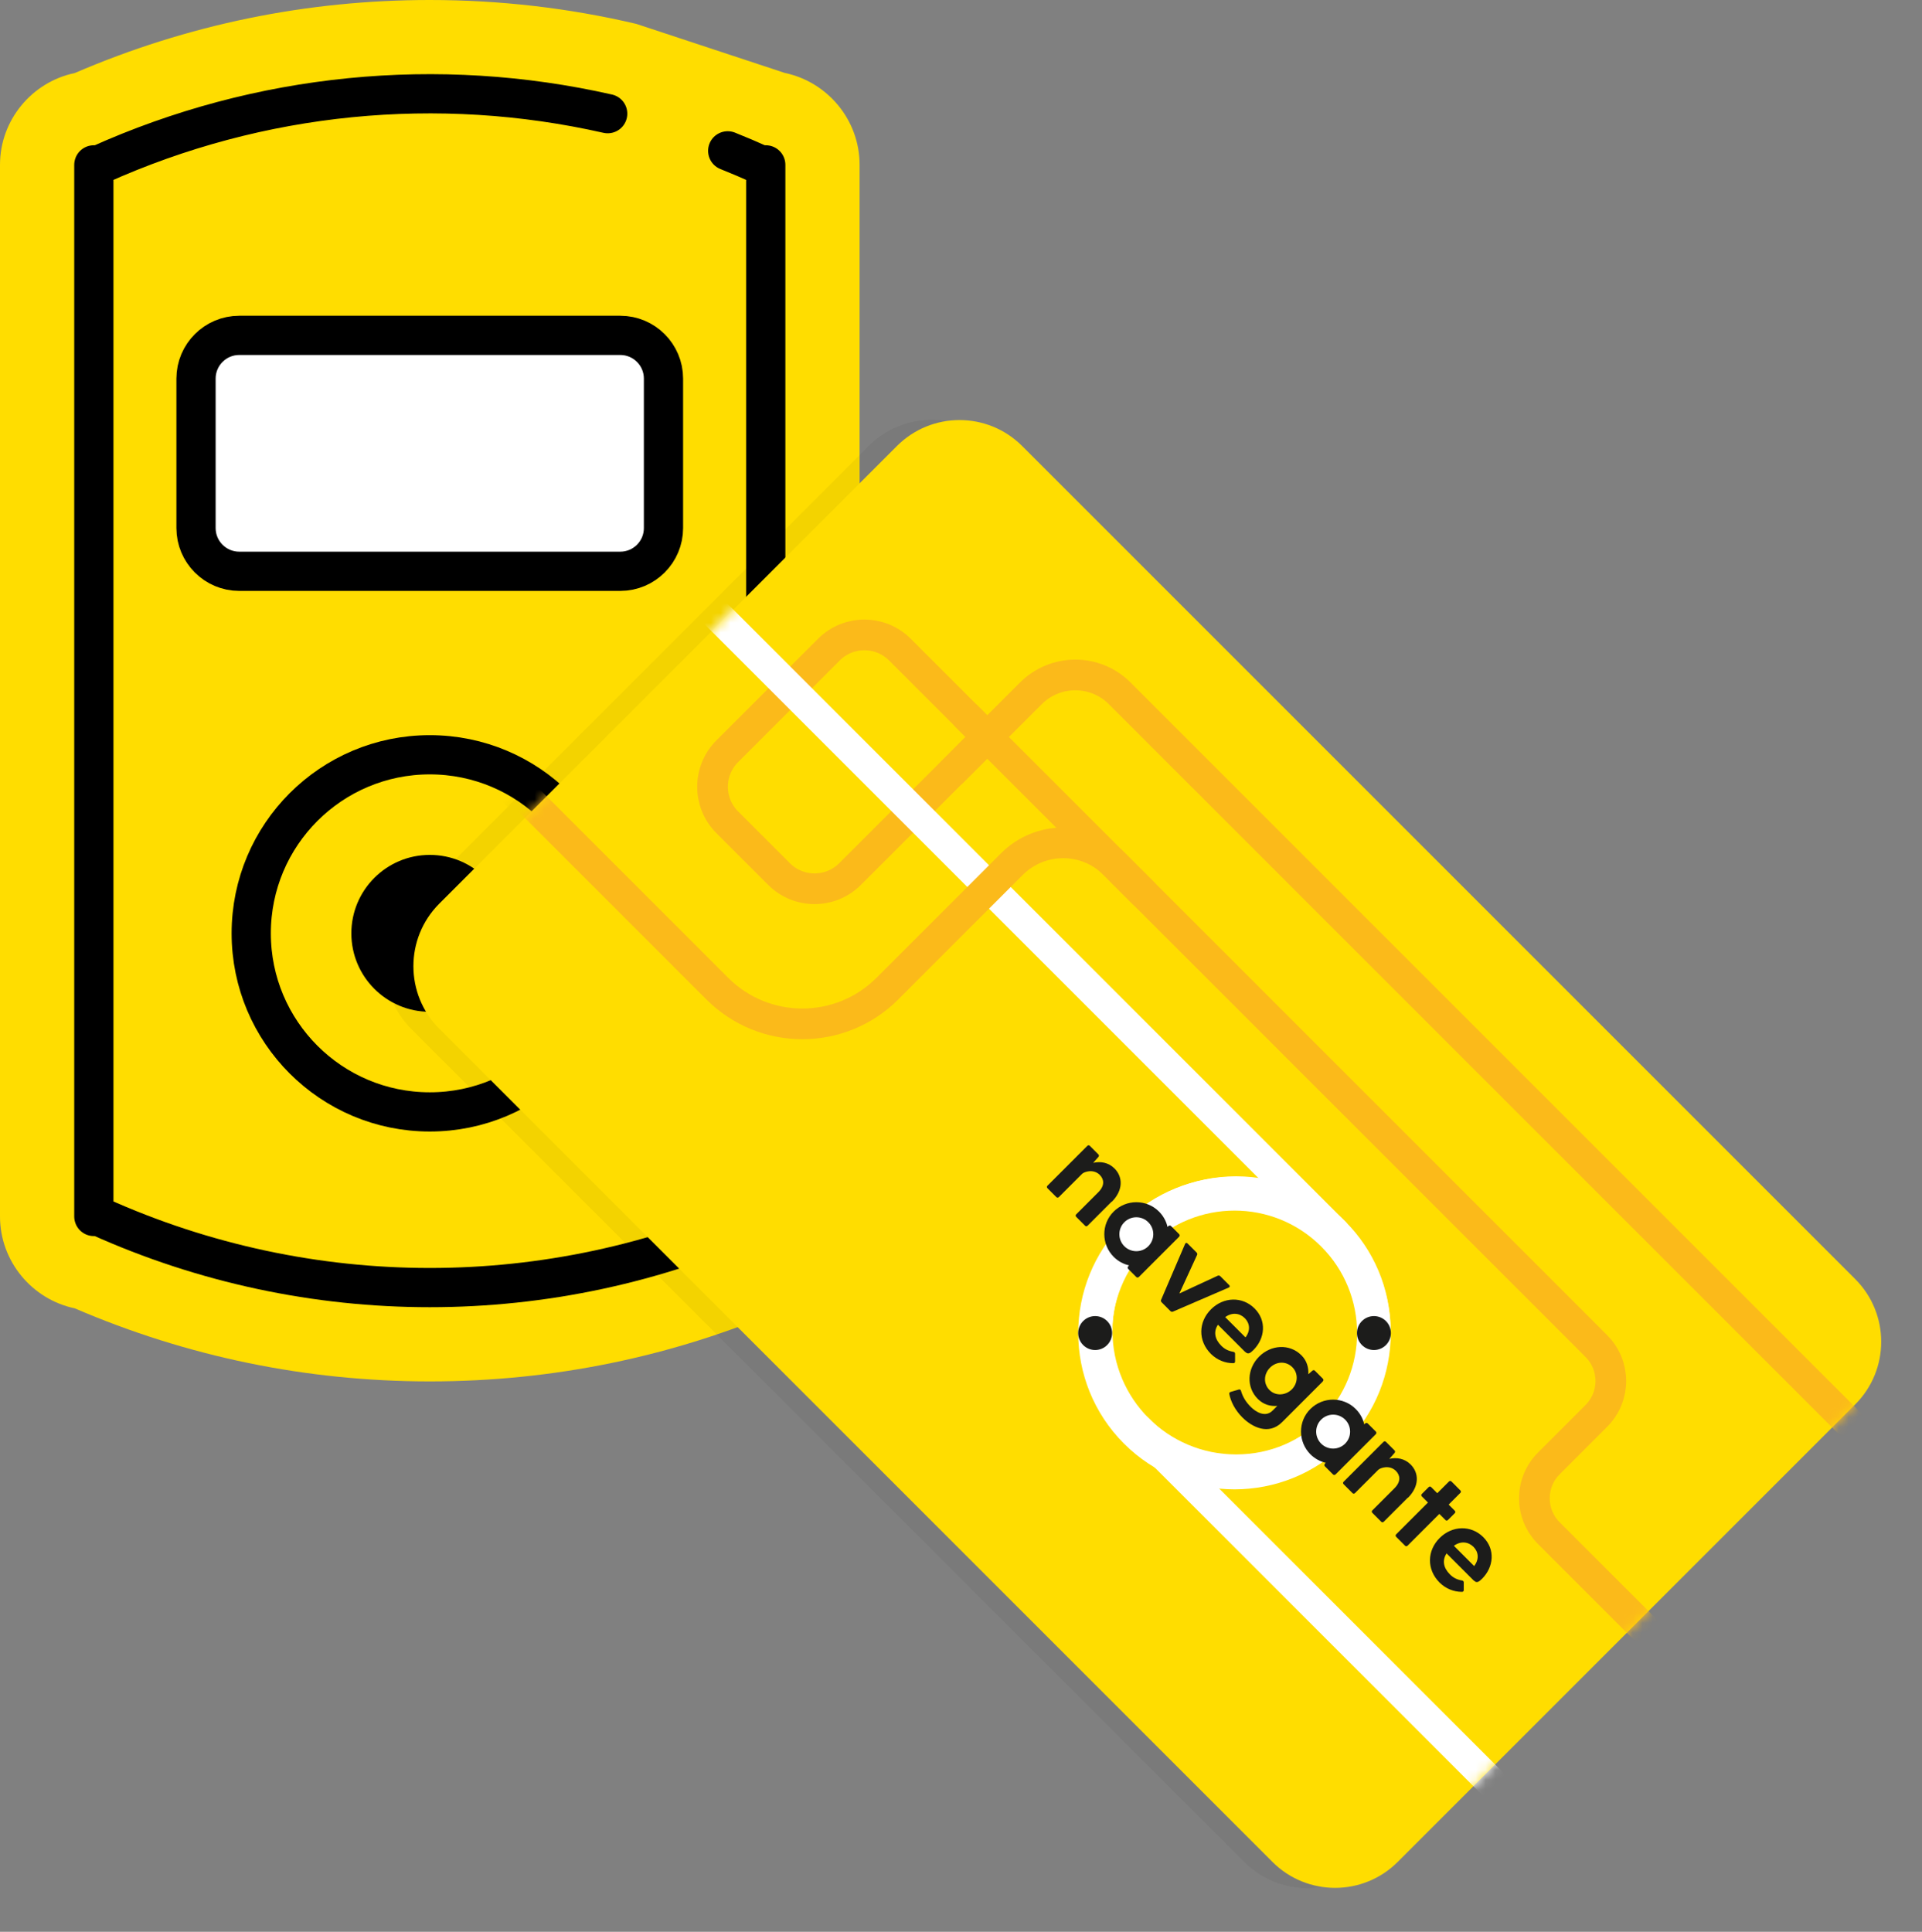 <svg width="196" height="197" viewBox="0 0 196 197" fill="none" xmlns="http://www.w3.org/2000/svg">
<rect x="0" y="0" width="196" height="197" fill="#808080" stroke="none"/>
<path d="M64.9 2.44C58.04 0.82 50.99 0 43.83 0C31.29 0 19.11 2.5 7.62 7.45C3.28 8.35 0 12.22 0 16.81V124.05C0 128.64 3.28 132.51 7.62 133.42C19.11 138.36 31.29 140.87 43.83 140.87C56.37 140.87 68.55 138.37 80.04 133.42C84.38 132.52 87.66 128.64 87.66 124.05V16.81C87.66 12.22 84.38 8.35 80.04 7.44" fill="#FFDD00"/>
<path d="M61.97 11.592C44.71 7.682 26.49 9.422 10.09 16.812H9.57V124.052H10.09C31.55 133.722 56.11 133.722 77.57 124.052H78.09V123.822V16.812H77.57C76.46 16.312 75.34 15.832 74.21 15.382" fill="#FFDD00"/>
<path d="M61.97 11.592C44.71 7.682 26.49 9.422 10.09 16.812H9.57V124.052H10.09C31.55 133.722 56.11 133.722 77.57 124.052H78.09V123.822V16.812H77.57C76.46 16.312 75.34 15.832 74.21 15.382" stroke="black" stroke-width="4" stroke-linecap="round" stroke-linejoin="round"/>
<path d="M63.25 34.199H24.4C21.965 34.199 19.99 36.174 19.99 38.609V53.849C19.99 56.285 21.965 58.259 24.4 58.259H63.25C65.686 58.259 67.66 56.285 67.66 53.849V38.609C67.66 36.174 65.686 34.199 63.25 34.199Z" fill="white" stroke="black" stroke-width="4" stroke-linecap="round" stroke-linejoin="round"/>
<path d="M43.83 113.389C53.887 113.389 62.04 105.236 62.04 95.179C62.04 85.122 53.887 76.969 43.83 76.969C33.773 76.969 25.62 85.122 25.62 95.179C25.62 105.236 33.773 113.389 43.83 113.389Z" stroke="black" stroke-width="4" stroke-linecap="round" stroke-linejoin="round"/>
<path d="M43.83 103.18C48.248 103.18 51.83 99.598 51.83 95.18C51.83 90.761 48.248 87.18 43.83 87.18C39.412 87.18 35.83 90.761 35.83 95.18C35.83 99.598 39.412 103.18 43.83 103.18Z" fill="black"/>
<g opacity="0.05">
<path d="M186.346 130.442L101.388 45.483C97.861 41.956 92.144 41.956 88.617 45.483L41.955 92.145C38.429 95.671 38.429 101.389 41.955 104.915L126.914 189.874C130.441 193.4 136.158 193.4 139.685 189.874L186.346 143.212C189.873 139.686 189.873 133.968 186.346 130.442Z" fill="black"/>
<path d="M186.346 130.442L101.388 45.483C97.861 41.956 92.144 41.956 88.617 45.483L41.955 92.145C38.429 95.671 38.429 101.389 41.955 104.915L126.914 189.874C130.441 193.4 136.158 193.4 139.685 189.874L186.346 143.212C189.873 139.686 189.873 133.968 186.346 130.442Z" fill="black"/>
<mask id="mask0_740_8075" style="mask-type:luminance" maskUnits="userSpaceOnUse" x="39" y="42" width="150" height="151">
<path d="M186.346 130.442L101.388 45.483C97.861 41.956 92.144 41.956 88.617 45.483L41.955 92.145C38.429 95.671 38.429 101.389 41.955 104.915L126.914 189.874C130.441 193.4 136.158 193.4 139.685 189.874L186.346 143.212C189.873 139.686 189.873 133.968 186.346 130.442Z" fill="white"/>
</mask>
<g mask="url(#mask0_740_8075)">
<path d="M88.924 66.245L97.827 75.148L83.84 89.134C81.839 91.135 78.593 91.129 76.599 89.134L71.317 83.852C69.316 81.851 69.323 78.606 71.317 76.612L81.683 66.245C83.684 64.244 86.93 64.251 88.924 66.245Z" fill="black"/>
<path d="M123.21 149.88C131.042 149.88 137.39 143.531 137.39 135.7C137.39 127.868 131.042 121.52 123.21 121.52C115.379 121.52 109.03 127.868 109.03 135.7C109.03 143.531 115.379 149.88 123.21 149.88Z" fill="black"/>
<path d="M43.47 73.981L70.31 100.82C75.1 105.61 82.86 105.61 87.65 100.82L100.35 88.121C103.24 85.231 107.92 85.231 110.8 88.121L159.95 137.27C161.92 139.24 161.92 142.42 159.95 144.39L155.11 149.23C153.14 151.2 153.14 154.38 155.11 156.35L169.55 170.79" fill="black"/>
<path d="M94.31 78.681L102.28 70.711C104.79 68.201 108.85 68.201 111.35 70.711L189.81 149.171" fill="black"/>
</g>
<path d="M186.346 130.442L101.388 45.483C97.861 41.956 92.144 41.956 88.617 45.483L41.955 92.145C38.429 95.671 38.429 101.389 41.955 104.915L126.914 189.874C130.441 193.4 136.158 193.4 139.685 189.874L186.346 143.212C189.873 139.686 189.873 133.968 186.346 130.442Z" fill="black"/>
</g>
<path d="M189.195 130.442L104.236 45.483C100.709 41.956 94.992 41.956 91.465 45.483L44.803 92.145C41.277 95.671 41.277 101.389 44.803 104.915L129.762 189.874C133.289 193.4 139.006 193.4 142.533 189.874L189.195 143.212C192.721 139.686 192.721 133.968 189.195 130.442Z" fill="#FFDD00"/>
<mask id="mask1_740_8075" style="mask-type:luminance" maskUnits="userSpaceOnUse" x="42" y="42" width="150" height="151">
<path d="M189.195 130.442L104.236 45.483C100.709 41.956 94.992 41.956 91.465 45.483L44.803 92.145C41.277 95.671 41.277 101.389 44.803 104.915L129.762 189.874C133.289 193.4 139.006 193.4 142.533 189.874L189.195 143.212C192.721 139.686 192.721 133.968 189.195 130.442Z" fill="white"/>
</mask>
<g mask="url(#mask1_740_8075)">
<path d="M91.769 66.245L100.672 75.148L86.685 89.134C84.684 91.135 81.439 91.129 79.444 89.134L74.162 83.852C72.161 81.851 72.168 78.606 74.162 76.612L84.528 66.245C86.53 64.244 89.775 64.251 91.769 66.245Z" stroke="#FBBA1A" stroke-width="3.13" stroke-linecap="round" stroke-linejoin="round"/>
<path d="M126.06 149.883C133.891 149.883 140.24 143.535 140.24 135.703C140.24 127.872 133.891 121.523 126.06 121.523C118.228 121.523 111.88 127.872 111.88 135.703C111.88 143.535 118.228 149.883 126.06 149.883Z" stroke="white" stroke-width="3.13" stroke-linecap="round" stroke-linejoin="round"/>
<path d="M136.08 125.673L71.45 61.043" stroke="white" stroke-width="3.13" stroke-linecap="round" stroke-linejoin="round"/>
<path d="M116.04 145.723L152 181.683" stroke="white" stroke-width="3.13" stroke-linecap="round" stroke-linejoin="round"/>
<path d="M53.33 81L73.15 100.819C77.94 105.609 85.7 105.609 90.49 100.819L103.19 88.119C106.08 85.229 110.76 85.229 113.64 88.119L162.79 137.269C164.76 139.239 164.76 142.419 162.79 144.389L157.95 149.229C155.98 151.199 155.98 154.379 157.95 156.349L167.601 166" stroke="#FBBA1A" stroke-width="3.13" stroke-linecap="round" stroke-linejoin="round"/>
<path d="M116.61 91.093L98.56 73.043" stroke="#FBBA1A" stroke-width="3.13" stroke-linecap="round" stroke-linejoin="round"/>
<path d="M97.15 78.681L105.12 70.711C107.63 68.201 111.69 68.201 114.19 70.711L188.979 145.5" stroke="#FBBA1A" stroke-width="3.13" stroke-linecap="round" stroke-linejoin="round"/>
<path d="M137.16 124.673C130.94 118.453 120.84 118.453 114.62 124.673C108.4 130.893 108.4 140.993 114.62 147.213C120.84 153.433 130.94 153.433 137.16 147.213C143.38 140.993 143.38 130.893 137.16 124.673ZM117.07 144.773C112.19 139.893 112.19 131.993 117.07 127.113C121.95 122.233 129.85 122.233 134.73 127.113C139.61 131.993 139.61 139.893 134.73 144.773C129.85 149.653 121.95 149.653 117.07 144.773Z" fill="white"/>
<path d="M140.3 145.983L139.48 145.163C139.4 145.083 139.3 145.093 139.21 145.163L139.12 145.253C138.99 144.673 138.7 144.133 138.25 143.683C136.98 142.413 134.91 142.413 133.63 143.683C132.35 144.953 132.36 147.023 133.63 148.303C134.08 148.753 134.63 149.043 135.2 149.173L135.11 149.263C135.04 149.353 135.03 149.453 135.11 149.533L135.93 150.353C136.01 150.433 136.12 150.433 136.2 150.353L140.3 146.253C140.38 146.173 140.38 146.063 140.3 145.983Z" fill="#1C1C1B"/>
<path d="M124.43 130.133L125.34 131.043C125.44 131.143 125.43 131.233 125.3 131.303L119.62 133.753C119.52 133.793 119.43 133.773 119.36 133.703L118.46 132.803C118.39 132.733 118.36 132.633 118.41 132.543L120.85 126.853C120.91 126.723 121.01 126.713 121.11 126.813L122.02 127.723C122.09 127.793 122.12 127.893 122.07 127.983L120.27 131.903L124.18 130.093C124.28 130.053 124.37 130.073 124.44 130.143L124.43 130.133Z" fill="#1C1C1B"/>
<path d="M126.97 137.862L124.2 135.092C123.74 135.782 123.86 136.552 124.54 137.232C124.88 137.572 125.25 137.762 125.76 137.852C125.89 137.882 125.95 137.932 125.95 138.052V138.822C125.95 138.942 125.9 139.012 125.76 139.012C124.93 139.012 124.12 138.692 123.49 138.072C122.14 136.722 122.21 134.802 123.49 133.522C124.77 132.242 126.69 132.182 127.94 133.432C129.19 134.682 129 136.482 127.83 137.662C127.49 138.002 127.27 138.142 127 137.872L126.97 137.862ZM124.94 134.312L127.01 136.382C127.54 135.692 127.46 134.942 126.94 134.422C126.42 133.902 125.65 133.802 124.95 134.312H124.94Z" fill="#1C1C1B"/>
<path d="M134.9 140.872L130.75 145.022C129.37 146.402 127.68 145.532 126.69 144.542C125.95 143.802 125.5 142.912 125.36 142.152C125.34 142.042 125.4 141.972 125.5 141.942L126.32 141.702C126.43 141.672 126.51 141.702 126.55 141.822C126.73 142.442 127.03 142.952 127.56 143.482C128.09 144.012 129.05 144.572 129.77 143.852L130.25 143.372C129.56 143.422 128.86 143.252 128.27 142.662C127.06 141.452 127.18 139.562 128.4 138.342C129.62 137.122 131.51 137.002 132.72 138.212C133.27 138.762 133.46 139.462 133.42 140.142L133.83 139.782C133.92 139.712 134.02 139.702 134.09 139.782L134.9 140.592C134.98 140.672 134.98 140.782 134.9 140.852V140.872ZM131.74 141.682C132.35 141.072 132.43 140.062 131.79 139.422C131.15 138.782 130.17 138.822 129.52 139.462C128.87 140.102 128.81 141.102 129.46 141.752C130.11 142.402 131.13 142.292 131.74 141.682Z" fill="#1C1C1B"/>
<path d="M143.57 152.72L141.11 155.18C141.03 155.26 140.92 155.26 140.85 155.18L139.95 154.28C139.87 154.2 139.87 154.09 139.95 154.02L142.2 151.77C142.91 151.06 142.77 150.42 142.35 150C141.7 149.35 140.75 149.69 140.55 149.89L138.18 152.26C138.1 152.34 137.99 152.34 137.92 152.26L137.02 151.36C136.94 151.28 136.94 151.17 137.02 151.1L141.08 147.04C141.16 146.96 141.27 146.96 141.34 147.04L142.21 147.91C142.29 147.99 142.28 148.09 142.21 148.17L141.68 148.77C142.42 148.6 143.22 148.72 143.85 149.34C144.73 150.22 144.74 151.57 143.59 152.73L143.57 152.72Z" fill="#1C1C1B"/>
<path d="M113.37 122.533L110.91 124.993C110.83 125.073 110.72 125.073 110.65 124.993L109.75 124.093C109.67 124.013 109.67 123.903 109.75 123.833L112 121.583C112.71 120.873 112.57 120.233 112.15 119.813C111.5 119.163 110.55 119.503 110.35 119.703L107.98 122.073C107.9 122.153 107.79 122.153 107.72 122.073L106.82 121.173C106.74 121.093 106.74 120.983 106.82 120.913L110.88 116.853C110.96 116.773 111.07 116.773 111.14 116.853L112.01 117.723C112.09 117.803 112.08 117.903 112.01 117.983L111.48 118.583C112.22 118.413 113.02 118.533 113.65 119.153C114.53 120.033 114.54 121.383 113.39 122.543L113.37 122.533Z" fill="#1C1C1B"/>
<path d="M148.35 154.313L147.66 155.003C147.58 155.083 147.47 155.083 147.4 155.003L146.78 154.383L143.54 157.623C143.46 157.703 143.35 157.703 143.28 157.623L142.38 156.723C142.3 156.643 142.3 156.533 142.38 156.463L145.62 153.223L145 152.603C144.92 152.523 144.92 152.413 145 152.343L145.69 151.653C145.77 151.573 145.88 151.573 145.95 151.653L146.57 152.273L147.76 151.083C147.84 151.003 147.95 151.003 148.02 151.083L148.92 151.983C149 152.063 149 152.173 148.92 152.243L147.73 153.433L148.35 154.053C148.43 154.133 148.43 154.243 148.35 154.313Z" fill="#1C1C1B"/>
<path d="M150.29 161.182L147.52 158.412C147.06 159.102 147.18 159.872 147.86 160.552C148.2 160.892 148.57 161.082 149.08 161.172C149.21 161.202 149.27 161.252 149.27 161.372V162.142C149.27 162.262 149.22 162.332 149.08 162.332C148.25 162.332 147.44 162.012 146.81 161.392C145.46 160.042 145.53 158.122 146.81 156.842C148.09 155.562 150.01 155.502 151.26 156.752C152.51 158.002 152.32 159.802 151.15 160.982C150.81 161.322 150.59 161.462 150.32 161.192L150.29 161.182ZM148.26 157.632L150.33 159.702C150.86 159.012 150.78 158.262 150.26 157.742C149.74 157.222 148.97 157.122 148.27 157.632H148.26Z" fill="#1C1C1B"/>
<path d="M120.24 125.85L119.42 125.03C119.34 124.95 119.24 124.96 119.15 125.03L119.06 125.12C118.93 124.54 118.64 124 118.19 123.55C116.92 122.28 114.85 122.28 113.57 123.55C112.29 124.82 112.3 126.89 113.57 128.17C114.02 128.62 114.57 128.91 115.14 129.04L115.05 129.13C114.98 129.22 114.97 129.32 115.05 129.4L115.87 130.22C115.95 130.3 116.06 130.3 116.14 130.22L120.24 126.12C120.32 126.04 120.32 125.93 120.24 125.85Z" fill="#1C1C1B"/>
<path d="M135.95 147.722C136.906 147.722 137.68 146.947 137.68 145.992C137.68 145.036 136.906 144.262 135.95 144.262C134.995 144.262 134.22 145.036 134.22 145.992C134.22 146.947 134.995 147.722 135.95 147.722Z" fill="white"/>
<path d="M115.88 127.593C116.835 127.593 117.61 126.818 117.61 125.863C117.61 124.907 116.835 124.133 115.88 124.133C114.924 124.133 114.15 124.907 114.15 125.863C114.15 126.818 114.924 127.593 115.88 127.593Z" fill="white"/>
<path d="M140.11 137.671C141.065 137.671 141.84 136.896 141.84 135.941C141.84 134.985 141.065 134.211 140.11 134.211C139.154 134.211 138.38 134.985 138.38 135.941C138.38 136.896 139.154 137.671 140.11 137.671Z" fill="#1C1C1B"/>
<path d="M111.68 137.671C112.636 137.671 113.41 136.896 113.41 135.941C113.41 134.985 112.636 134.211 111.68 134.211C110.725 134.211 109.95 134.985 109.95 135.941C109.95 136.896 110.725 137.671 111.68 137.671Z" fill="#1C1C1B"/>
</g>
</svg>
